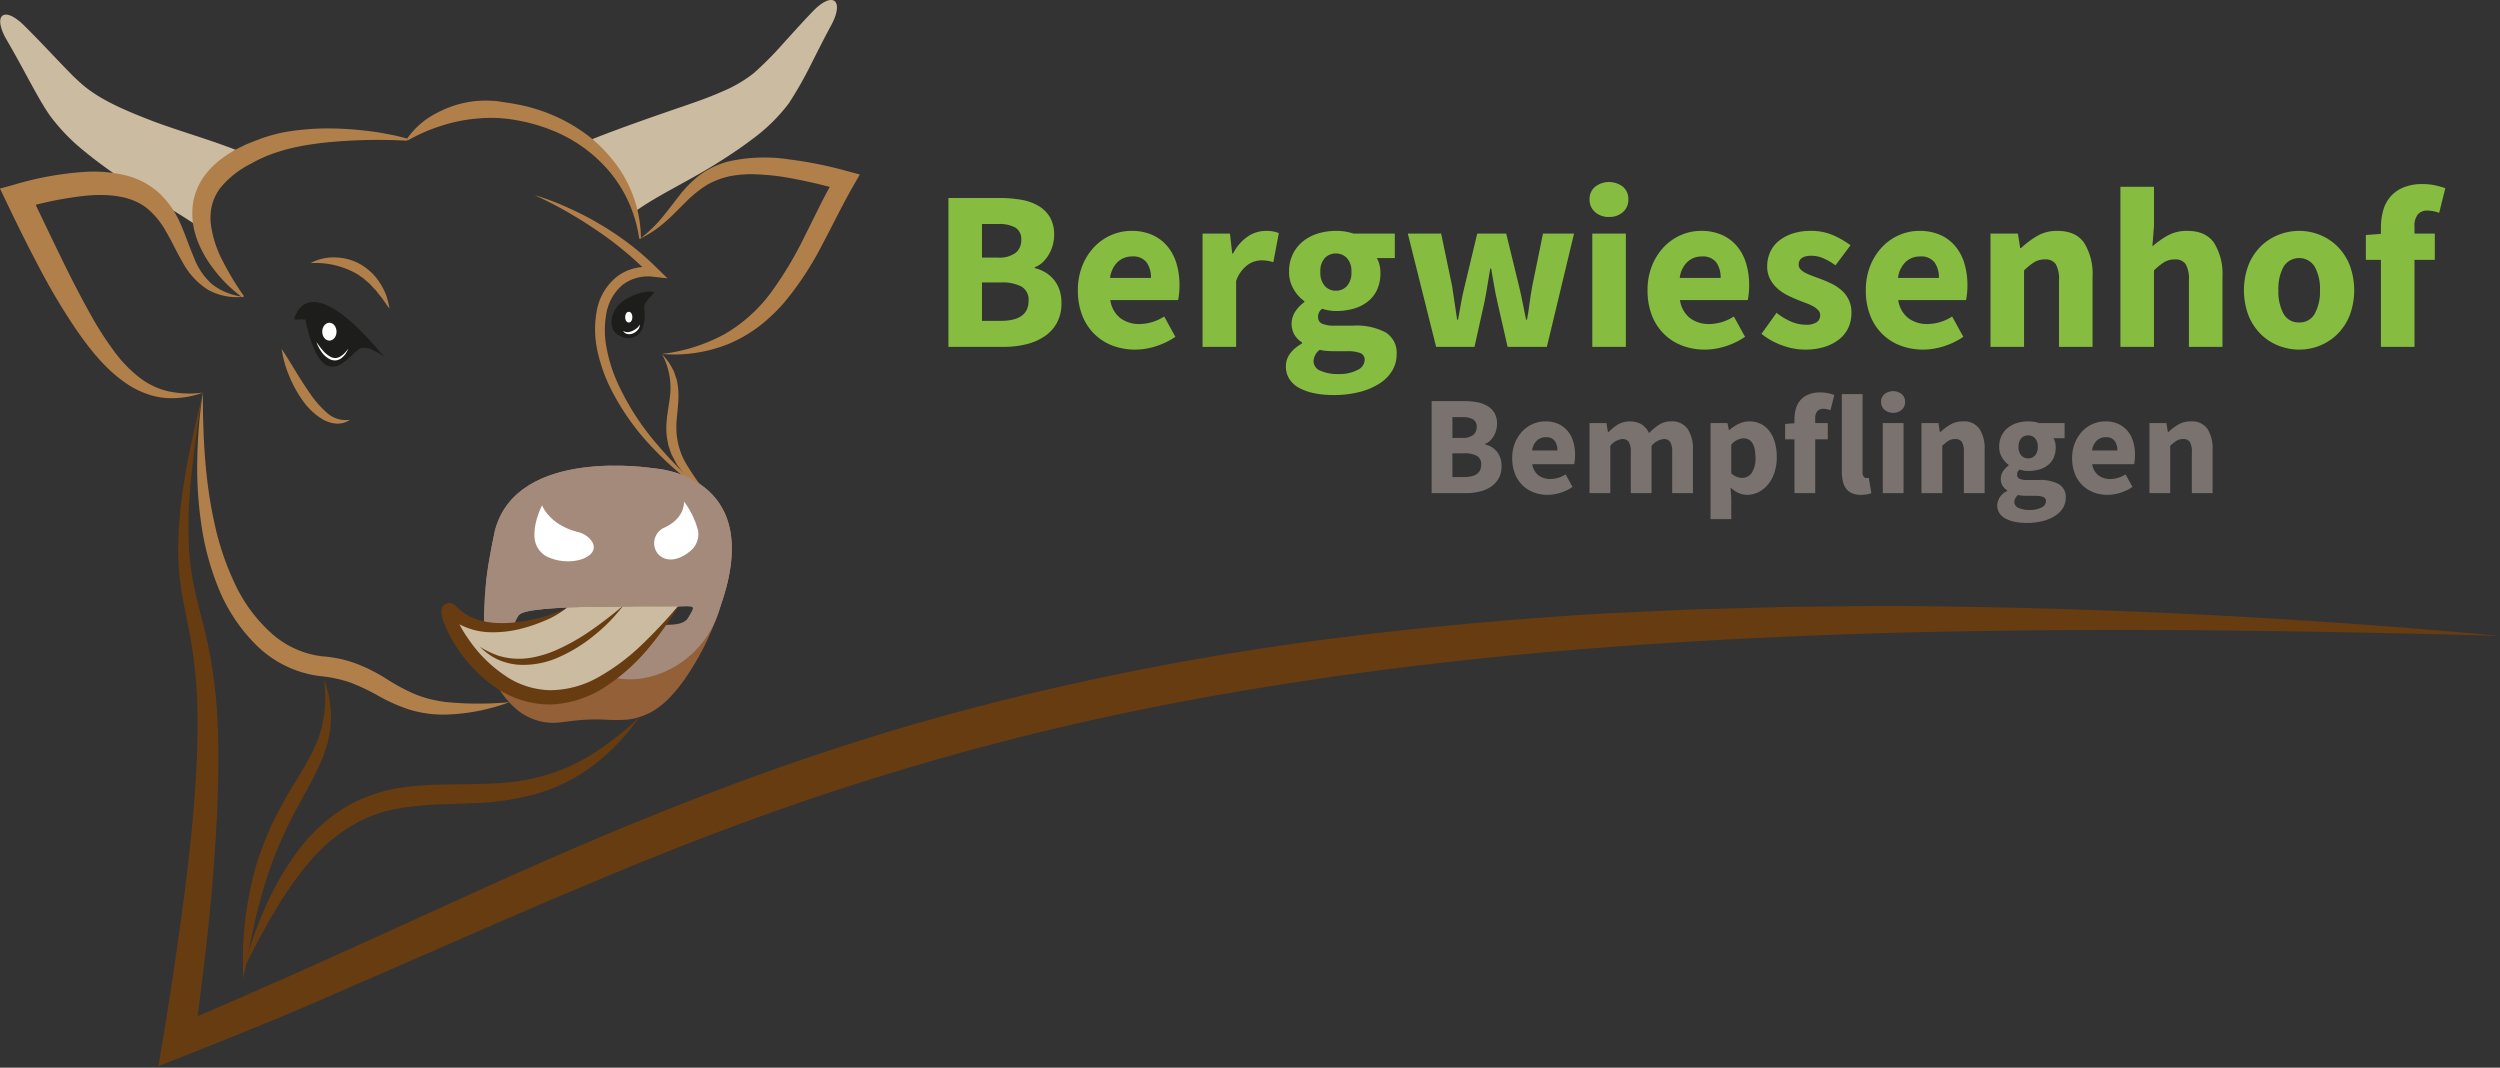 <svg xmlns="http://www.w3.org/2000/svg" viewBox="0 0 495.539 211.63"><rect x="0" y="0" width="495.539" height="211.63" fill="#333333" stroke="none"/><defs><style>.cls-1{fill:#86bd40;}.cls-2{fill:#7a726f;}.cls-3{fill:#683c11;}.cls-4{fill:#b17f4a;}.cls-5{fill:#cbbba0;}.cls-6{fill:#1d1d1b;}.cls-7{fill:#fff;}.cls-8{fill:#936037;}.cls-9{fill:#a48a7b;}</style></defs><g id="Ebene_2" data-name="Ebene 2"><path class="cls-1" d="M187.993,68.755V39.246h10.092a25.182,25.182,0,0,1,4.277.34,10.199,10.199,0,0,1,3.44,1.199,6.399,6.399,0,0,1,2.308,2.263,6.795,6.795,0,0,1,.838,3.53,7.53,7.53,0,0,1-.272,1.991,7.743,7.743,0,0,1-.769,1.855,7.056,7.056,0,0,1-1.199,1.539,4.362,4.362,0,0,1-1.607.996v.181a7.44,7.44,0,0,1,2.082.837,6.606,6.606,0,0,1,1.674,1.426,6.407,6.407,0,0,1,1.131,2.014,7.921,7.921,0,0,1,.408,2.647,8.059,8.059,0,0,1-.883,3.892A7.592,7.592,0,0,1,207.07,66.65a11.25,11.25,0,0,1-3.643,1.584,18.426,18.426,0,0,1-4.481.52Zm6.653-17.696h3.123a5.414,5.414,0,0,0,3.553-.95A3.172,3.172,0,0,0,202.43,47.574,2.677,2.677,0,0,0,201.299,45.13a6.6,6.6,0,0,0-3.485-.724h-3.168Zm0,12.537h3.756q5.476,0,5.477-3.983a3.014,3.014,0,0,0-1.358-2.783,8.008,8.008,0,0,0-4.119-.837h-3.756Z"/><path class="cls-1" d="M225.014,69.298a12.499,12.499,0,0,1-4.481-.792,10.304,10.304,0,0,1-3.621-2.308,10.542,10.542,0,0,1-2.398-3.688,13.438,13.438,0,0,1-.86-4.979,12.761,12.761,0,0,1,.905-4.91,11.612,11.612,0,0,1,2.376-3.711,10.328,10.328,0,0,1,3.372-2.331,9.901,9.901,0,0,1,3.938-.815,10.017,10.017,0,0,1,4.186.815,8.271,8.271,0,0,1,2.987,2.263,9.618,9.618,0,0,1,1.788,3.417,14.902,14.902,0,0,1,.588,4.277,15.639,15.639,0,0,1-.09,1.72q-.091.815-.181,1.222H220.081a5.494,5.494,0,0,0,2.014,3.598,6.256,6.256,0,0,0,3.824,1.154,9.236,9.236,0,0,0,4.843-1.494l2.218,4.028a14.745,14.745,0,0,1-3.825,1.855A13.436,13.436,0,0,1,225.014,69.298Zm-4.978-14.211h8.101a5.099,5.099,0,0,0-.86-3.078,3.351,3.351,0,0,0-2.897-1.176,4.117,4.117,0,0,0-2.783,1.041A5.232,5.232,0,0,0,220.036,55.087Z"/><path class="cls-1" d="M238.365,68.755V46.307h5.431l.453,3.938h.181a8.679,8.679,0,0,1,2.942-3.394,6.395,6.395,0,0,1,3.439-1.086,8.907,8.907,0,0,1,1.562.113,4.819,4.819,0,0,1,1.109.339l-1.087,5.748a10.917,10.917,0,0,0-1.177-.272,7.765,7.765,0,0,0-1.267-.091,4.855,4.855,0,0,0-2.647.905,6.547,6.547,0,0,0-2.286,3.213V68.755Z"/><path class="cls-1" d="M264.298,78.304a18.845,18.845,0,0,1-3.689-.339,11.043,11.043,0,0,1-2.987-1.018,5.359,5.359,0,0,1-2.014-1.765,4.541,4.541,0,0,1-.724-2.58q0-2.715,3.213-4.525v-.181a5.006,5.006,0,0,1-1.493-1.494,4.433,4.433,0,0,1,.136-4.639,6.917,6.917,0,0,1,1.81-1.878v-.181a7.572,7.572,0,0,1-2.104-2.33,6.582,6.582,0,0,1-.928-3.507,7.745,7.745,0,0,1,.77-3.553,7.513,7.513,0,0,1,2.059-2.535,8.77,8.77,0,0,1,2.964-1.516,12.173,12.173,0,0,1,3.485-.498,10.18,10.18,0,0,1,3.485.543h8.192v4.842h-3.576a4.537,4.537,0,0,1,.52,1.268,6.535,6.535,0,0,1,.204,1.674,7.77,7.77,0,0,1-.679,3.372,6.406,6.406,0,0,1-1.878,2.353,8.134,8.134,0,0,1-2.806,1.38,12.724,12.724,0,0,1-3.462.453,8.818,8.818,0,0,1-2.715-.453,2.263,2.263,0,0,0-.634.724,2.137,2.137,0,0,0-.181.951,1.348,1.348,0,0,0,.747,1.267,6.034,6.034,0,0,0,2.647.407H268.28a12.364,12.364,0,0,1,6.359,1.335,4.718,4.718,0,0,1,2.195,4.368,6.173,6.173,0,0,1-.882,3.236,7.893,7.893,0,0,1-2.512,2.534,13.473,13.473,0,0,1-3.938,1.675A20.378,20.378,0,0,1,264.298,78.304Zm1.04-4.164a7.701,7.701,0,0,0,3.711-.792,2.294,2.294,0,0,0,1.448-1.969,1.376,1.376,0,0,0-.883-1.403,7.002,7.002,0,0,0-2.557-.362H264.75q-1.177,0-1.901-.068a8.626,8.626,0,0,1-1.267-.204,3.04,3.04,0,0,0-1.222,2.218,2.074,2.074,0,0,0,1.357,1.923A8.405,8.405,0,0,0,265.338,74.14Zm-.543-16.519a2.904,2.904,0,0,0,2.195-.928,3.973,3.973,0,0,0,.883-2.829,3.761,3.761,0,0,0-.883-2.693,2.906,2.906,0,0,0-2.195-.928,2.942,2.942,0,0,0-2.195.905,3.749,3.749,0,0,0-.883,2.716,3.973,3.973,0,0,0,.883,2.829A2.905,2.905,0,0,0,264.795,57.621Z"/><path class="cls-1" d="M284.663,68.755l-5.611-22.448h6.606l2.173,10.409q.271,1.675.498,3.304.226,1.63.498,3.349h.181q.317-1.719.611-3.394.293-1.674.701-3.259l2.489-10.409h5.748l2.534,10.409q.407,1.675.724,3.304t.679,3.349h.182q.316-1.719.52-3.349t.52-3.304l2.127-10.409h6.155L306.613,68.755h-7.784l-2.037-8.961q-.363-1.583-.634-3.168t-.588-3.394h-.182q-.317,1.81-.565,3.394t-.566,3.168l-1.991,8.961Z"/><path class="cls-1" d="M318.922,43.003a3.982,3.982,0,0,1-2.761-.973,3.219,3.219,0,0,1-1.086-2.512,3.151,3.151,0,0,1,1.086-2.489,4.518,4.518,0,0,1,5.545,0,3.183,3.183,0,0,1,1.063,2.489,3.252,3.252,0,0,1-1.063,2.512A3.965,3.965,0,0,1,318.922,43.003Zm-3.304,25.752V46.307h6.653V68.755Z"/><path class="cls-1" d="M337.93,69.298a12.493,12.493,0,0,1-4.481-.792,10.302,10.302,0,0,1-3.621-2.308,10.528,10.528,0,0,1-2.398-3.688,13.448,13.448,0,0,1-.86-4.979,12.77,12.77,0,0,1,.905-4.91,11.627,11.627,0,0,1,2.376-3.711,10.329,10.329,0,0,1,3.372-2.331,9.905,9.905,0,0,1,3.938-.815,10.021,10.021,0,0,1,4.187.815,8.271,8.271,0,0,1,2.986,2.263,9.603,9.603,0,0,1,1.788,3.417,14.902,14.902,0,0,1,.588,4.277,15.766,15.766,0,0,1-.09,1.72q-.091.815-.182,1.222H332.997a5.497,5.497,0,0,0,2.015,3.598,6.253,6.253,0,0,0,3.824,1.154,9.233,9.233,0,0,0,4.842-1.494l2.218,4.028a14.734,14.734,0,0,1-3.824,1.855A13.433,13.433,0,0,1,337.93,69.298Zm-4.979-14.211h8.1a5.102,5.102,0,0,0-.859-3.078,3.35,3.35,0,0,0-2.897-1.176,4.117,4.117,0,0,0-2.783,1.041A5.231,5.231,0,0,0,332.952,55.087Z"/><path class="cls-1" d="M357.753,69.298a13.103,13.103,0,0,1-4.549-.86,13.996,13.996,0,0,1-4.051-2.263L352.14,62.011a13.474,13.474,0,0,0,2.941,1.765,7.307,7.307,0,0,0,2.852.588,3.718,3.718,0,0,0,2.172-.498,1.638,1.638,0,0,0,.68-1.403,1.423,1.423,0,0,0-.385-.973,3.956,3.956,0,0,0-1.041-.792,10.295,10.295,0,0,0-1.471-.656q-.816-.294-1.675-.656a21.141,21.141,0,0,1-2.082-.951,8.751,8.751,0,0,1-1.9-1.335,6.533,6.533,0,0,1-1.403-1.855,5.349,5.349,0,0,1-.543-2.467,6.675,6.675,0,0,1,.61-2.851,6.11,6.11,0,0,1,1.743-2.218,8.604,8.604,0,0,1,2.715-1.426,11.288,11.288,0,0,1,3.53-.52,10.868,10.868,0,0,1,4.526.883,18.115,18.115,0,0,1,3.393,1.969l-2.986,3.982a11.794,11.794,0,0,0-2.399-1.403,6.002,6.002,0,0,0-2.353-.498q-2.536,0-2.535,1.765a1.301,1.301,0,0,0,.362.928,3.578,3.578,0,0,0,.973.702,12.5,12.5,0,0,0,1.403.611q.791.295,1.652.611,1.085.407,2.149.928a8.932,8.932,0,0,1,1.946,1.29,5.709,5.709,0,0,1,1.969,4.526,6.9,6.9,0,0,1-.589,2.852,6.28,6.28,0,0,1-1.765,2.285,8.803,8.803,0,0,1-2.896,1.539A12.762,12.762,0,0,1,357.753,69.298Z"/><path class="cls-1" d="M381.196,69.298a12.493,12.493,0,0,1-4.481-.792,10.303,10.303,0,0,1-3.621-2.308,10.53,10.53,0,0,1-2.398-3.688,13.45,13.45,0,0,1-.86-4.979,12.77,12.77,0,0,1,.905-4.91,11.627,11.627,0,0,1,2.376-3.711,10.33,10.33,0,0,1,3.372-2.331,9.904,9.904,0,0,1,3.938-.815,10.02,10.02,0,0,1,4.186.815,8.271,8.271,0,0,1,2.986,2.263,9.603,9.603,0,0,1,1.788,3.417,14.902,14.902,0,0,1,.588,4.277,15.792,15.792,0,0,1-.09,1.72q-.091.815-.182,1.222H376.262a5.497,5.497,0,0,0,2.015,3.598,6.252,6.252,0,0,0,3.824,1.154,9.233,9.233,0,0,0,4.842-1.494l2.218,4.028a14.732,14.732,0,0,1-3.824,1.855A13.433,13.433,0,0,1,381.196,69.298Zm-4.979-14.211h8.101a5.101,5.101,0,0,0-.859-3.078,3.35,3.35,0,0,0-2.897-1.176,4.117,4.117,0,0,0-2.783,1.041A5.231,5.231,0,0,0,376.217,55.087Z"/><path class="cls-1" d="M394.546,68.755V46.307h5.432l.452,2.851h.181a18.072,18.072,0,0,1,3.169-2.376,7.755,7.755,0,0,1,4.027-1.018q3.666,0,5.318,2.399a11.608,11.608,0,0,1,1.651,6.653v13.94h-6.652v-13.08a6.079,6.079,0,0,0-.656-3.349,2.426,2.426,0,0,0-2.104-.905,4.019,4.019,0,0,0-2.173.566,12.745,12.745,0,0,0-1.991,1.607V68.755Z"/><path class="cls-1" d="M420.298,68.755V37.029h6.653v7.784l-.316,4.028a17.886,17.886,0,0,1,2.941-2.104,7.792,7.792,0,0,1,3.982-.973q3.666,0,5.318,2.399a11.609,11.609,0,0,1,1.651,6.653v13.94h-6.652v-13.08a6.078,6.078,0,0,0-.656-3.349,2.426,2.426,0,0,0-2.104-.905,4.018,4.018,0,0,0-2.173.566,12.74,12.74,0,0,0-1.991,1.607V68.755Z"/><path class="cls-1" d="M455.735,69.298a11.053,11.053,0,0,1-4.119-.792,10.417,10.417,0,0,1-3.507-2.286,10.953,10.953,0,0,1-2.422-3.688,14.266,14.266,0,0,1,0-10.002,10.962,10.962,0,0,1,2.422-3.688,10.438,10.438,0,0,1,3.507-2.286,11.061,11.061,0,0,1,4.119-.792,10.886,10.886,0,0,1,4.096.792,10.51,10.51,0,0,1,3.484,2.286A10.991,10.991,0,0,1,465.737,52.53a14.266,14.266,0,0,1,0,10.002,10.981,10.981,0,0,1-2.422,3.688,10.488,10.488,0,0,1-3.484,2.286A10.879,10.879,0,0,1,455.735,69.298Zm0-5.386a3.375,3.375,0,0,0,3.077-1.72,8.971,8.971,0,0,0,1.041-4.662,8.977,8.977,0,0,0-1.041-4.662,3.634,3.634,0,0,0-6.178,0,9.136,9.136,0,0,0-1.019,4.662,9.13,9.13,0,0,0,1.019,4.662A3.362,3.362,0,0,0,455.735,63.912Z"/><path class="cls-1" d="M471.936,68.755V51.511h-2.987V46.578l2.987-.227V45.13a12.717,12.717,0,0,1,.43-3.349,7.091,7.091,0,0,1,1.426-2.761,6.834,6.834,0,0,1,2.58-1.855,9.746,9.746,0,0,1,3.847-.679,11.166,11.166,0,0,1,2.557.272,18.881,18.881,0,0,1,1.924.543l-1.222,4.888a6.941,6.941,0,0,0-2.308-.453,2.437,2.437,0,0,0-1.9.747,3.621,3.621,0,0,0-.679,2.466v1.358h4.027v5.205H478.59V68.755Z"/><path class="cls-2" d="M283.772,97.749V79.493h6.244a15.576,15.576,0,0,1,2.646.21,6.316,6.316,0,0,1,2.128.742,3.962,3.962,0,0,1,1.429,1.4,4.209,4.209,0,0,1,.517,2.184,4.652,4.652,0,0,1-.168,1.232,4.819,4.819,0,0,1-.476,1.148,4.377,4.377,0,0,1-.742.952,2.697,2.697,0,0,1-.994.616v.112a4.616,4.616,0,0,1,1.288.518,4.093,4.093,0,0,1,1.036.882,3.969,3.969,0,0,1,.699,1.246,4.91,4.91,0,0,1,.252,1.638,4.997,4.997,0,0,1-.545,2.408,4.7,4.7,0,0,1-1.513,1.666,6.964,6.964,0,0,1-2.254.98,11.417,11.417,0,0,1-2.772.322Zm4.116-10.948H289.82a3.349,3.349,0,0,0,2.198-.588,1.961,1.961,0,0,0,.685-1.568,1.658,1.658,0,0,0-.699-1.512,4.088,4.088,0,0,0-2.156-.448h-1.96Zm0,7.756h2.324q3.387,0,3.388-2.464a1.866,1.866,0,0,0-.84-1.722,4.958,4.958,0,0,0-2.548-.518h-2.324Z"/><path class="cls-2" d="M306.771,98.085a7.739,7.739,0,0,1-2.772-.49,6.377,6.377,0,0,1-2.239-1.428,6.522,6.522,0,0,1-1.484-2.282,8.324,8.324,0,0,1-.532-3.08,7.89,7.89,0,0,1,.56-3.038,7.19,7.19,0,0,1,1.47-2.296,6.39,6.39,0,0,1,2.086-1.442,6.124,6.124,0,0,1,2.436-.504,6.204,6.204,0,0,1,2.591.504,5.133,5.133,0,0,1,1.848,1.4,5.938,5.938,0,0,1,1.105,2.114,9.189,9.189,0,0,1,.364,2.646,9.699,9.699,0,0,1-.056,1.064q-.057.504-.112.756h-8.316a3.394,3.394,0,0,0,1.246,2.226,3.866,3.866,0,0,0,2.365.714,5.715,5.715,0,0,0,2.996-.924l1.372,2.492a9.12,9.12,0,0,1-2.366,1.148A8.314,8.314,0,0,1,306.771,98.085Zm-3.08-8.792h5.012a3.151,3.151,0,0,0-.532-1.904,2.071,2.071,0,0,0-1.792-.728,2.547,2.547,0,0,0-1.722.644A3.235,3.235,0,0,0,303.691,89.293Z"/><path class="cls-2" d="M315.073,97.749V83.861h3.359l.28,1.792h.112a11.129,11.129,0,0,1,1.848-1.498,4.878,4.878,0,0,1,4.746-.028,4.138,4.138,0,0,1,1.442,1.722,12.152,12.152,0,0,1,1.945-1.638,4.245,4.245,0,0,1,2.422-.686,3.739,3.739,0,0,1,3.29,1.498,7.042,7.042,0,0,1,1.051,4.102v8.624h-4.116V89.657a3.756,3.756,0,0,0-.406-2.072,1.5,1.5,0,0,0-1.302-.56,3.693,3.693,0,0,0-2.38,1.344v9.38h-4.116V89.657a3.756,3.756,0,0,0-.406-2.072,1.5,1.5,0,0,0-1.302-.56,3.526,3.526,0,0,0-2.353,1.344v9.38Z"/><path class="cls-2" d="M339.052,102.901v-19.04h3.359l.28,1.372h.112a7.748,7.748,0,0,1,1.834-1.218,4.833,4.833,0,0,1,2.113-.49,5.002,5.002,0,0,1,2.268.504,4.837,4.837,0,0,1,1.708,1.428,6.793,6.793,0,0,1,1.078,2.226,10.38,10.38,0,0,1,.378,2.898,9.519,9.519,0,0,1-.49,3.178,7.361,7.361,0,0,1-1.315,2.352,5.731,5.731,0,0,1-1.877,1.47,4.957,4.957,0,0,1-2.17.504,4.182,4.182,0,0,1-1.735-.378,5.534,5.534,0,0,1-1.568-1.078l.14,2.212v4.06Zm6.328-8.176a2.248,2.248,0,0,0,1.819-.966,5.097,5.097,0,0,0,.756-3.122q0-3.752-2.407-3.752a3.329,3.329,0,0,0-2.381,1.26v5.684a3.365,3.365,0,0,0,1.12.7A3.289,3.289,0,0,0,345.381,94.725Z"/><path class="cls-2" d="M355.689,97.749V87.081h-1.848V84.029l1.848-.14v-.756a7.86,7.86,0,0,1,.267-2.072,4.373,4.373,0,0,1,.882-1.708,4.226,4.226,0,0,1,1.596-1.148,6.027,6.027,0,0,1,2.38-.42,6.892,6.892,0,0,1,1.582.168,11.692,11.692,0,0,1,1.19.336l-.756,3.024a4.293,4.293,0,0,0-1.428-.28,1.509,1.509,0,0,0-1.177.462,2.247,2.247,0,0,0-.42,1.526v.84h2.492v3.22h-2.492V97.749Z"/><path class="cls-2" d="M368.857,98.085a4.263,4.263,0,0,1-1.792-.336,2.887,2.887,0,0,1-1.161-.938,3.974,3.974,0,0,1-.631-1.456,8.591,8.591,0,0,1-.195-1.918V78.121h4.115V93.605a1.306,1.306,0,0,0,.238.896.682.682,0,0,0,.49.252h.238a.894.894,0,0,0,.266-.056l.504,3.052a4.38,4.38,0,0,1-.854.238A6.625,6.625,0,0,1,368.857,98.085Z"/><path class="cls-2" d="M375.239,81.817a2.459,2.459,0,0,1-1.708-.602,1.988,1.988,0,0,1-.672-1.554,1.948,1.948,0,0,1,.672-1.54,2.795,2.795,0,0,1,3.43,0,1.969,1.969,0,0,1,.658,1.54,2.01,2.01,0,0,1-.658,1.554A2.448,2.448,0,0,1,375.239,81.817Zm-2.044,15.932V83.861H377.31V97.749Z"/><path class="cls-2" d="M380.872,97.749V83.861h3.359l.28,1.764h.112a11.166,11.166,0,0,1,1.96-1.47,4.8,4.8,0,0,1,2.492-.63,3.711,3.711,0,0,1,3.29,1.484,7.184,7.184,0,0,1,1.022,4.116v8.624h-4.116V89.657a3.766,3.766,0,0,0-.405-2.072,1.502,1.502,0,0,0-1.303-.56,2.484,2.484,0,0,0-1.344.35,7.894,7.894,0,0,0-1.232.994v9.38Z"/><path class="cls-2" d="M401.707,103.657a11.671,11.671,0,0,1-2.282-.21,6.809,6.809,0,0,1-1.848-.63,3.307,3.307,0,0,1-1.246-1.092,2.809,2.809,0,0,1-.448-1.596,3.246,3.246,0,0,1,1.988-2.8v-.112a3.108,3.108,0,0,1-.925-.924,2.747,2.747,0,0,1,.084-2.87,4.296,4.296,0,0,1,1.12-1.162v-.112a4.692,4.692,0,0,1-1.302-1.442,4.07,4.07,0,0,1-.574-2.17,4.787,4.787,0,0,1,.477-2.198,4.637,4.637,0,0,1,1.273-1.568,5.431,5.431,0,0,1,1.834-.938,7.532,7.532,0,0,1,2.156-.308,6.313,6.313,0,0,1,2.156.336h5.067v2.996h-2.212a2.791,2.791,0,0,1,.322.784,4.04,4.04,0,0,1,.126,1.036,4.805,4.805,0,0,1-.42,2.086,3.976,3.976,0,0,1-1.162,1.456,5.029,5.029,0,0,1-1.736.854,7.867,7.867,0,0,1-2.142.28,5.455,5.455,0,0,1-1.68-.28,1.398,1.398,0,0,0-.393.448,1.328,1.328,0,0,0-.111.588.833.833,0,0,0,.462.784,3.731,3.731,0,0,0,1.638.252h2.24a7.643,7.643,0,0,1,3.934.826,2.918,2.918,0,0,1,1.358,2.702,3.824,3.824,0,0,1-.546,2.002,4.891,4.891,0,0,1-1.555,1.568,8.331,8.331,0,0,1-2.436,1.036A12.578,12.578,0,0,1,401.707,103.657Zm.644-2.576a4.756,4.756,0,0,0,2.296-.49,1.418,1.418,0,0,0,.896-1.218.853.853,0,0,0-.546-.868,4.346,4.346,0,0,0-1.582-.224H401.986q-.728,0-1.176-.042a5.34,5.34,0,0,1-.784-.127,1.881,1.881,0,0,0-.756,1.372,1.283,1.283,0,0,0,.84,1.19A5.199,5.199,0,0,0,402.35,101.081Zm-.336-10.22a1.799,1.799,0,0,0,1.358-.574,2.462,2.462,0,0,0,.546-1.75,2.331,2.331,0,0,0-.546-1.666,1.801,1.801,0,0,0-1.358-.574,1.821,1.821,0,0,0-1.358.56,2.322,2.322,0,0,0-.546,1.68,2.461,2.461,0,0,0,.546,1.75A1.797,1.797,0,0,0,402.014,90.861Z"/><path class="cls-2" d="M417.756,98.085a7.739,7.739,0,0,1-2.772-.49,6.376,6.376,0,0,1-2.239-1.428,6.522,6.522,0,0,1-1.484-2.282,8.324,8.324,0,0,1-.532-3.08,7.89,7.89,0,0,1,.561-3.038,7.189,7.189,0,0,1,1.47-2.296,6.39,6.39,0,0,1,2.086-1.442,6.124,6.124,0,0,1,2.436-.504,6.204,6.204,0,0,1,2.591.504,5.133,5.133,0,0,1,1.848,1.4,5.938,5.938,0,0,1,1.105,2.114,9.189,9.189,0,0,1,.364,2.646,9.674,9.674,0,0,1-.056,1.064q-.057.504-.112.756h-8.315a3.394,3.394,0,0,0,1.246,2.226,3.866,3.866,0,0,0,2.365.714,5.715,5.715,0,0,0,2.996-.924l1.372,2.492a9.121,9.121,0,0,1-2.366,1.148A8.314,8.314,0,0,1,417.756,98.085Zm-3.08-8.792h5.012a3.151,3.151,0,0,0-.532-1.904,2.071,2.071,0,0,0-1.792-.728,2.547,2.547,0,0,0-1.722.644A3.235,3.235,0,0,0,414.675,89.293Z"/><path class="cls-2" d="M426.058,97.749V83.861h3.359l.28,1.764h.112a11.166,11.166,0,0,1,1.96-1.47,4.801,4.801,0,0,1,2.492-.63,3.711,3.711,0,0,1,3.29,1.484,7.184,7.184,0,0,1,1.022,4.116v8.624h-4.116V89.657a3.766,3.766,0,0,0-.405-2.072,1.501,1.501,0,0,0-1.303-.56,2.483,2.483,0,0,0-1.344.35,7.889,7.889,0,0,0-1.232.994v9.38Z"/></g><g id="Ebene_1" data-name="Ebene 1"><path class="cls-3" d="M40.206,77.825c-.876,5.333-1.679,10.677-2.219,16.035a86.88,86.88,0,0,0-.456,16.009,54.285,54.285,0,0,0,1.246,7.82c.593,2.586,1.323,5.191,1.946,7.86a95.011,95.011,0,0,1,2.334,16.315c.321,5.478.273,10.945.079,16.389-.063,2.728-.257,5.438-.387,8.159-.199,2.71-.362,5.427-.598,8.132-.893,10.83-2.257,21.593-3.702,32.334l-4.239-3.353c18.133-7.627,36.042-15.813,54.029-24.01,17.967-8.22,36.145-16.209,54.763-23.18A494.867,494.867,0,0,1,199.929,138.519a572.47,572.47,0,0,1,58.548-11.206c19.679-2.684,39.446-4.499,59.23-5.695l14.847-.686c4.948-.225,9.9-.295,14.849-.45l7.423-.197,7.424-.069c4.949-.037,9.897-.123,14.845-.075,39.581.253,79.096,2.294,118.445,5.9-39.498-1.09-78.977-1.626-118.386-.657-39.389,1.077-78.751,3.585-117.595,9.427-19.418,2.893-38.705,6.576-57.706,11.382a542.76,542.76,0,0,0-56.116,17.455q-13.787,5.139-27.378,10.868c-9.079,3.772-18.12,7.68-27.157,11.64L64.028,198.007c-9.073,3.948-18.278,7.633-27.491,11.286L31.398,211.33l.899-5.39q2.659-15.931,4.659-31.928c.34-2.665.607-5.332.91-8,.233-2.667.532-5.338.7-8.007.413-5.339.644-10.682.583-16.001a91.448,91.448,0,0,0-1.449-15.826c-.471-2.621-1.068-5.254-1.546-7.961a51.719,51.719,0,0,1-.827-8.232C35.206,98.932,37.73,88.326,40.206,77.825Z"/><path class="cls-4" d="M40.206,77.825c.005,8.657.41,17.313,2.25,25.62a54.136,54.136,0,0,0,3.959,11.947,30.581,30.581,0,0,0,7.105,9.871,18.305,18.305,0,0,0,10.448,4.839,23.927,23.927,0,0,1,6.809,1.502,34.004,34.004,0,0,1,6.047,3.097,37.716,37.716,0,0,0,5.451,2.902,21.977,21.977,0,0,0,2.868.949c.988.23,1.992.436,3.02.577a66.053,66.053,0,0,0,12.793.058,39.318,39.318,0,0,1-12.961,2.462,23.287,23.287,0,0,1-6.797-.978,34.065,34.065,0,0,1-6.203-2.749,42.048,42.048,0,0,0-5.569-2.637,25.577,25.577,0,0,0-5.826-1.253A21.717,21.717,0,0,1,50.975,128.04a33.59,33.59,0,0,1-7.598-11.284,53.997,53.997,0,0,1-3.476-12.841A77.169,77.169,0,0,1,39.11,90.809,101.114,101.114,0,0,1,40.206,77.825Z"/><path class="cls-5" d="M117.353,27.598c5.804-2.307,13.334-4.91,18.558-6.696,2.603-.887,5.122-1.806,7.452-2.848a26.14,26.14,0,0,0,6.078-3.583,68.115,68.115,0,0,0,5.736-5.778c1.916-2.106,3.857-4.286,5.886-6.392,4.045-4.231,6.367-2.223,3.689,2.719-1.35,2.471-2.604,5-3.917,7.577a76.142,76.142,0,0,1-4.476,7.886,34.857,34.857,0,0,1-7.182,7.057c-2.526,1.925-5.087,3.585-7.611,5.16-5.036,3.13-11.008,5.941-15.278,8.931Z"/><path class="cls-5" d="M39.281,44.919c-4.393-3.117-10.252-6.12-15.152-9.456-2.451-1.675-4.921-3.437-7.339-5.43a38.257,38.257,0,0,1-6.817-7.017c-.963-1.362-1.719-2.656-2.452-3.94-.731-1.282-1.419-2.55-2.099-3.803-1.362-2.51-2.706-4.982-4.125-7.412C-1.524,2.996.729,1.018,4.835,5.107c2.061,2.038,4.059,4.14,6.026,6.211.985,1.036,1.959,2.062,2.931,3.042a37.774,37.774,0,0,0,2.867,2.68c3.534,2.917,8.47,4.979,13.541,6.933,5.12,1.949,11.534,3.731,17.124,5.968Z"/><path class="cls-4" d="M40.206,77.825a17.569,17.569,0,0,1-7.287,1.062,13.759,13.759,0,0,1-3.736-.789,17.009,17.009,0,0,1-3.476-1.653c-4.375-2.764-7.563-6.777-10.382-10.796A124.043,124.043,0,0,1,7.791,53.06C5.511,48.769,3.37,44.427,1.286,40.068L0,37.379,2.856,36.59a63.252,63.252,0,0,1,14.157-2.532,27.287,27.287,0,0,1,7.501.607,15.473,15.473,0,0,1,7.013,3.582,18.059,18.059,0,0,1,4.317,6.267c.978,2.223,1.694,4.422,2.572,6.474a13.391,13.391,0,0,0,3.609,5.341,12.392,12.392,0,0,0,6.181,2.497,11.787,11.787,0,0,1-6.955-1.37,14.544,14.544,0,0,1-4.993-5.366c-1.221-2.075-2.173-4.204-3.3-6.105a15.88,15.88,0,0,0-3.925-4.785c-3.113-2.403-7.432-2.784-11.739-2.436a69.798,69.798,0,0,0-13.072,2.63l1.57-3.478c2.078,4.34,4.136,8.681,6.236,12.98,2.093,4.301,4.258,8.55,6.602,12.64a62.789,62.789,0,0,0,3.837,5.868,26.054,26.054,0,0,0,4.663,5.018,14.815,14.815,0,0,0,2.815,1.88A14.082,14.082,0,0,0,33.14,77.507,19.857,19.857,0,0,0,40.206,77.825Z"/><path class="cls-4" d="M48.044,58.942A27.225,27.225,0,0,1,42.12,53.029a21.272,21.272,0,0,1-2.27-3.716,16.939,16.939,0,0,1-1.496-4.403,14.494,14.494,0,0,1-.011-5.117,12.785,12.785,0,0,1,2.152-4.896,16.051,16.051,0,0,1,3.532-3.516,23.522,23.522,0,0,1,3.895-2.337c.651-.328,1.311-.611,1.973-.869l2.061-.787a33.362,33.362,0,0,1,4.251-1.159,51.076,51.076,0,0,1,8.367-.774,64.499,64.499,0,0,1,8.185.489c1.35.15,2.693.361,4.027.622q2.002.362,3.974.922l-.031.399a105.71,105.71,0,0,0-15.88.33c-5.251.549-10.523,1.583-15.111,4.234a18.618,18.618,0,0,0-6.07,4.803,9.745,9.745,0,0,0-1.656,3.431,11.086,11.086,0,0,0-.211,3.835,22.034,22.034,0,0,0,2.449,7.417,54.153,54.153,0,0,0,4.118,6.771Z"/><path class="cls-4" d="M80.651,27.539a16.049,16.049,0,0,1,6.05-5.207,20.776,20.776,0,0,1,7.705-2.311,23.678,23.678,0,0,1,4.119.024c1.394.225,2.679.384,3.982.647a33.638,33.638,0,0,1,7.585,2.366,32.938,32.938,0,0,1,6.812,4.091,30.047,30.047,0,0,1,5.433,5.724,25.068,25.068,0,0,1,4.709,14.415l-.347.046a26.328,26.328,0,0,0-5.831-13.25,28.922,28.922,0,0,0-11.815-8.401,34.547,34.547,0,0,0-7.06-1.917,27.32,27.32,0,0,0-7.28-.277,31.346,31.346,0,0,0-7.161,1.423,33.974,33.974,0,0,0-6.713,2.923Z"/><path class="cls-4" d="M126.872,47.31a26.262,26.262,0,0,0,4.142-3.923c1.223-1.45,2.346-2.972,3.553-4.508a22.258,22.258,0,0,1,4.248-4.264,16.41,16.41,0,0,1,5.633-2.627,32.597,32.597,0,0,1,12.021-.384,79.592,79.592,0,0,1,11.507,2.328l2.453.654-1.288,2.246c-2.129,3.713-4.049,7.691-6.148,11.646a62.745,62.745,0,0,1-7.467,11.39,35.102,35.102,0,0,1-5.022,4.781,28.104,28.104,0,0,1-5.99,3.482,28.813,28.813,0,0,1-13.308,2.027,34.498,34.498,0,0,0,12.388-3.91A30.368,30.368,0,0,0,152.96,57.792a72.554,72.554,0,0,0,6.602-11.1c2-3.895,3.82-7.962,6.209-11.874l1.165,2.9A109.369,109.369,0,0,0,155.96,35.183a44.325,44.325,0,0,0-5.498-.598,22.934,22.934,0,0,0-5.379.265,15.729,15.729,0,0,0-4.928,1.785,23.168,23.168,0,0,0-4.254,3.446c-1.359,1.315-2.681,2.757-4.175,4.018A21.957,21.957,0,0,1,126.872,47.31Z"/><path class="cls-4" d="M61.539,52.158a9.654,9.654,0,0,1,5.047-1.126,10.452,10.452,0,0,1,5.12,1.512,11.302,11.302,0,0,1,3.747,3.77A14.486,14.486,0,0,1,76.6,58.655a19.282,19.282,0,0,1,.606,2.503c-.555-.675-.992-1.378-1.473-2.042l-.764-.954a7.242,7.242,0,0,0-.768-.918c-.279-.284-.548-.57-.803-.866-.271-.28-.586-.513-.873-.77-.148-.124-.287-.257-.429-.387l-.474-.324a8.634,8.634,0,0,0-.946-.64A16.478,16.478,0,0,0,61.539,52.158Z"/><path class="cls-4" d="M105.934,38.658a52.869,52.869,0,0,1,6.668,2.519,61.768,61.768,0,0,1,6.354,3.289,59.484,59.484,0,0,1,5.953,4.017,55.362,55.362,0,0,1,5.424,4.757L132.3,55.167l-2.761-.303a8.258,8.258,0,0,0-6.173,1.638,9.566,9.566,0,0,0-3.182,5.66,18.392,18.392,0,0,0,.073,6.905,30.014,30.014,0,0,0,2.123,6.762,51.178,51.178,0,0,0,7.746,12.111,86.425,86.425,0,0,0,10.331,10.28,70.21,70.21,0,0,1-5.817-4.474,61.876,61.876,0,0,1-5.35-5.065,48.058,48.058,0,0,1-8.48-12.137,31.812,31.812,0,0,1-2.414-7.122,19.879,19.879,0,0,1-.138-7.644,11.23,11.23,0,0,1,3.872-6.823,9.472,9.472,0,0,1,3.64-1.778,11.627,11.627,0,0,1,3.974-.226l-.794,1.625a59.587,59.587,0,0,0-5.112-4.749,65.376,65.376,0,0,0-5.614-4.206c-1.93-1.334-3.939-2.556-5.98-3.735C110.197,40.713,108.089,39.649,105.934,38.658Z"/><path class="cls-4" d="M55.83,69.158c1.993,3.026,3.67,6.087,5.657,8.877a19.66,19.66,0,0,0,3.287,3.758,5.577,5.577,0,0,0,4.599,1.414,4.295,4.295,0,0,1-2.698.763,6.277,6.277,0,0,1-2.777-.886,13.258,13.258,0,0,1-4.041-3.892,23.738,23.738,0,0,1-2.588-4.808A21.102,21.102,0,0,1,55.83,69.158Z"/><path class="cls-6" d="M58.3,63.332s2.239-11.54,17.905,7.476c0,0-3.167-2.65-5-1.65s-7.333,10.195-10.688-5.833Z"/><ellipse class="cls-7" cx="65.29" cy="65.743" rx="1.417" ry="1.772"/><path class="cls-7" d="M62.706,67.774a17.338,17.338,0,0,0,1.32,1.727,5.115,5.115,0,0,0,1.617,1.282,1.878,1.878,0,0,0,1.86-.15,3.969,3.969,0,0,0,.816-.656c.247-.26.463-.551.721-.82-.161.328-.341.654-.532.976a4.18,4.18,0,0,1-.79.819,2.205,2.205,0,0,1-1.084.476,2.375,2.375,0,0,1-1.19-.188,4.443,4.443,0,0,1-1.715-1.5A7.487,7.487,0,0,1,62.706,67.774Z"/><path class="cls-8" d="M96.032,125.23c1.791,2.108,3.477,4.09,5.24,5.812a16.536,16.536,0,0,0,5.245,3.771,5.077,5.077,0,0,0,2.164.342,6.863,6.863,0,0,0,.938-.19c.148-.053,1.078-.304,1.713-.475a28.218,28.218,0,0,1,8.77-.793c1.441.08,2.695.264,3.468.287.41.017.707-.002,1.05-.016.172-.041.339-.041.529-.095.171-.053.423-.106.541-.148a9.807,9.807,0,0,0,2.439-1.397c.926-.652,1.854-1.424,2.809-2.207,1.887-1.594,3.803-3.31,5.767-5.025,1.966-1.718,3.965-3.459,6.155-5.093a53.398,53.398,0,0,1-7.067,14.516,31.86,31.86,0,0,1-2.654,3.329,16.323,16.323,0,0,1-3.831,3.169c-.455.264-.823.414-1.245.619-.41.192-.877.342-1.321.504a12.05,12.05,0,0,1-2.794.528,34.853,34.853,0,0,1-4.302-.032,39.551,39.551,0,0,0-6.71.324l-2.109.251a11.145,11.145,0,0,1-2.94-.078,11.523,11.523,0,0,1-5.112-2.216,16.648,16.648,0,0,1-5.312-7.478A21.726,21.726,0,0,1,96.032,125.23Z"/><path class="cls-9" d="M129.539,92.825s22.502,1.055,13.319,27.18c-3.069,11.668-14.659,16.386-21.84,14.08,0,0,4.052-7.801,6.286-9.426s7.651.25,9.151-2.25,1.439-2.331-2.422-2.188c-4.463.165-29.495-.562-31.161,1.688s-2.729,8.952-.938,10.936c-1.666,2.09-9.832.416-3.833-27.69C102.518,88.404,129.539,92.825,129.539,92.825Z"/><path class="cls-5" d="M134.515,120.004c-30.508,42.919-50.339-4.138-44.809,1.237,7.24,7.036,21.783.313,22.757-.884"/><path class="cls-3" d="M134.515,120.004a61.252,61.252,0,0,1-6.299,8.858,38.05,38.05,0,0,1-8.281,7.294,21.071,21.071,0,0,1-10.798,3.485,19.066,19.066,0,0,1-10.967-3.417,29.144,29.144,0,0,1-7.81-8.163,23.889,23.889,0,0,1-2.541-5.143,5.684,5.684,0,0,1-.323-1.773,2.914,2.914,0,0,1,.063-.442,1.516,1.516,0,0,1,.135-.349,1.468,1.468,0,0,1,.26-.374,1.674,1.674,0,0,1,.567-.363,1.341,1.341,0,0,1,.509-.08,1.464,1.464,0,0,1,.655.145,3.041,3.041,0,0,1,.918.673,10.086,10.086,0,0,0,1.857,1.479c2.776,1.653,6.388,1.913,9.841,1.512a32.492,32.492,0,0,0,5.2-1.022c.859-.234,1.71-.506,2.548-.818a9.754,9.754,0,0,0,2.416-1.149,16.686,16.686,0,0,1-4.687,2.751,30.439,30.439,0,0,1-5.235,1.69,22.432,22.432,0,0,1-5.583.518,13.819,13.819,0,0,1-5.631-1.434,12.494,12.494,0,0,1-2.474-1.718c-.116-.105-.29-.213-.155-.133a.304.304,0,0,0,.077.022.926.926,0,0,0,.603-.027.95.95,0,0,0,.424-.273,1.073,1.073,0,0,0,.176-.231,1.415,1.415,0,0,0,.073-.194.248.248,0,0,0,.02-.107,4.931,4.931,0,0,0,.239.855,21.408,21.408,0,0,0,2.419,4.416,26.996,26.996,0,0,0,7.12,7.247,16.449,16.449,0,0,0,9.275,3.069,19.674,19.674,0,0,0,9.63-2.663,42.074,42.074,0,0,0,8.406-6.298A99.739,99.739,0,0,0,134.515,120.004Z"/><path class="cls-3" d="M123.57,120.004a33.445,33.445,0,0,1-5.729,5.888,30.494,30.494,0,0,1-7.057,4.366,17.133,17.133,0,0,1-8.251,1.487,12.512,12.512,0,0,1-4.07-1.111,12.833,12.833,0,0,1-3.341-2.44,17.482,17.482,0,0,0,3.617,1.757,13.763,13.763,0,0,0,3.86.625,14.976,14.976,0,0,0,3.867-.453,21.523,21.523,0,0,0,3.729-1.244,40.83,40.83,0,0,0,6.947-3.921C119.353,123.433,121.487,121.773,123.57,120.004Z"/><path class="cls-6" d="M124.607,58.991c-3.818,1.871-4.027,5.792-2.568,7.048,2.228,1.921,6.479,1.475,5.667-5.177-.281-.642,2-2.872,2-2.872S128.426,57.12,124.607,58.991Z"/><ellipse class="cls-7" cx="124.633" cy="62.867" rx="0.709" ry="1.063"/><path class="cls-7" d="M126.793,64.329a1.307,1.307,0,0,1-.354,1.036,2.479,2.479,0,0,1-.889.686,1.935,1.935,0,0,1-1.135.171,1.225,1.225,0,0,1-.904-.641,1.633,1.633,0,0,0,.935.257,2.511,2.511,0,0,0,.896-.242,4.197,4.197,0,0,0,.825-.501A1.882,1.882,0,0,0,126.793,64.329Z"/><path class="cls-4" d="M131.206,70.158c.424.49.847.997,1.259,1.521a19.516,19.516,0,0,1,1.01,1.735c.276.614.463,1.273.683,1.924a15.809,15.809,0,0,1,.292,2.029c.195,2.741-.463,5.325-.374,7.724a14.012,14.012,0,0,0,1.957,6.883,51.091,51.091,0,0,0,4.423,6.246,22.199,22.199,0,0,1-5.741-5.411c-.198-.273-.413-.534-.597-.819l-.482-.904-.479-.911c-.138-.315-.24-.648-.361-.973s-.222-.659-.331-.989l-.186-1.028a11.357,11.357,0,0,1-.201-2.067c-.031-2.785.707-5.284.818-7.727A14.143,14.143,0,0,0,131.206,70.158Z"/><path class="cls-3" d="M48.206,193.977c-.062-2.616-.099-5.254.057-7.882a67.683,67.683,0,0,1,.971-7.856,64.423,64.423,0,0,1,1.864-7.742c.432-1.26.907-2.506,1.36-3.76.5-1.235,1.06-2.445,1.588-3.669.582-1.196,1.224-2.358,1.833-3.538.656-1.141,1.294-2.304,1.97-3.422,1.371-2.229,2.703-4.434,3.881-6.662.326-.552.519-1.137.787-1.706a12.865,12.865,0,0,0,.685-1.742l.578-1.786c.127-.611.218-1.231.338-1.851l.183-.934c.028-.315.036-.632.055-.95l.111-1.921c.038-.645-.055-1.287-.074-1.937l-.077-1.966c.34,1.258.736,2.53.98,3.836l.223,1.99c.033.334.076.669.099,1.005l-.032,1.01c-.032.675-.057,1.356-.112,2.034l-.38,2.007a10.957,10.957,0,0,1-.548,1.964c-.23.635-.399,1.312-.684,1.916-2.095,4.991-4.996,9.303-7.11,13.947a77.728,77.728,0,0,0-5.243,14.391c-.739,2.468-1.205,5.009-1.794,7.539C49.158,188.828,48.803,191.406,48.206,193.977Z"/><path class="cls-3" d="M126.74,142.142a44.322,44.322,0,0,1-8.71,9.242,34.762,34.762,0,0,1-11.522,5.901,52.449,52.449,0,0,1-12.77,1.913c-4.237.203-8.387.169-12.36.706-1.005.088-1.97.289-2.951.447-.963.206-1.922.43-2.859.708a24.368,24.368,0,0,0-2.741,1.009l-1.337.586-1.279.705a33.059,33.059,0,0,0-9.028,7.67,27.352,27.352,0,0,0-1.906,2.378c-.613.816-1.244,1.619-1.801,2.486l-1.728,2.562-1.586,2.67c-1.135,1.744-2.012,3.636-3.063,5.446-.977,1.847-1.888,3.733-2.894,5.589.59-2.016,1.19-4.039,1.879-6.033l1.119-2.963.57-1.482.643-1.453a56.933,56.933,0,0,1,6.325-11.141,33.422,33.422,0,0,1,9.563-8.998,31.444,31.444,0,0,1,12.582-4.151c8.7-.985,16.97.171,24.842-1.661a36.819,36.819,0,0,0,11.198-4.503A59.999,59.999,0,0,0,126.74,142.142Z"/><path class="cls-9" d="M129.539,92.825s22.502,1.055,13.319,27.18c-2.487,6.256-7.902,4.904-6.402,2.404s1.439-2.331-2.422-2.188c-4.463.165-29.495-.562-31.161,1.688-.208-14.167-10.771,11.352-4.771-16.754C102.518,88.404,129.539,92.825,129.539,92.825Z"/><path class="cls-7" d="M107.456,100.158s1.361,3.851,7.107,5.302a4.839,4.839,0,0,1,2.203,1.192c3.329,3.25-2.93,6-7.97,3.849a4.566,4.566,0,0,1-2.738-3.243C105.419,104.008,107.456,100.158,107.456,100.158Z"/><path class="cls-7" d="M135.574,99.406s.329,3.236-3.869,5.169a3.364,3.364,0,0,0-1.26,5.249c1.218,1.325,3.528,1.75,6.391-.604a4.295,4.295,0,0,0,1.504-4.161A16.442,16.442,0,0,0,135.574,99.406Z"/></g></svg>